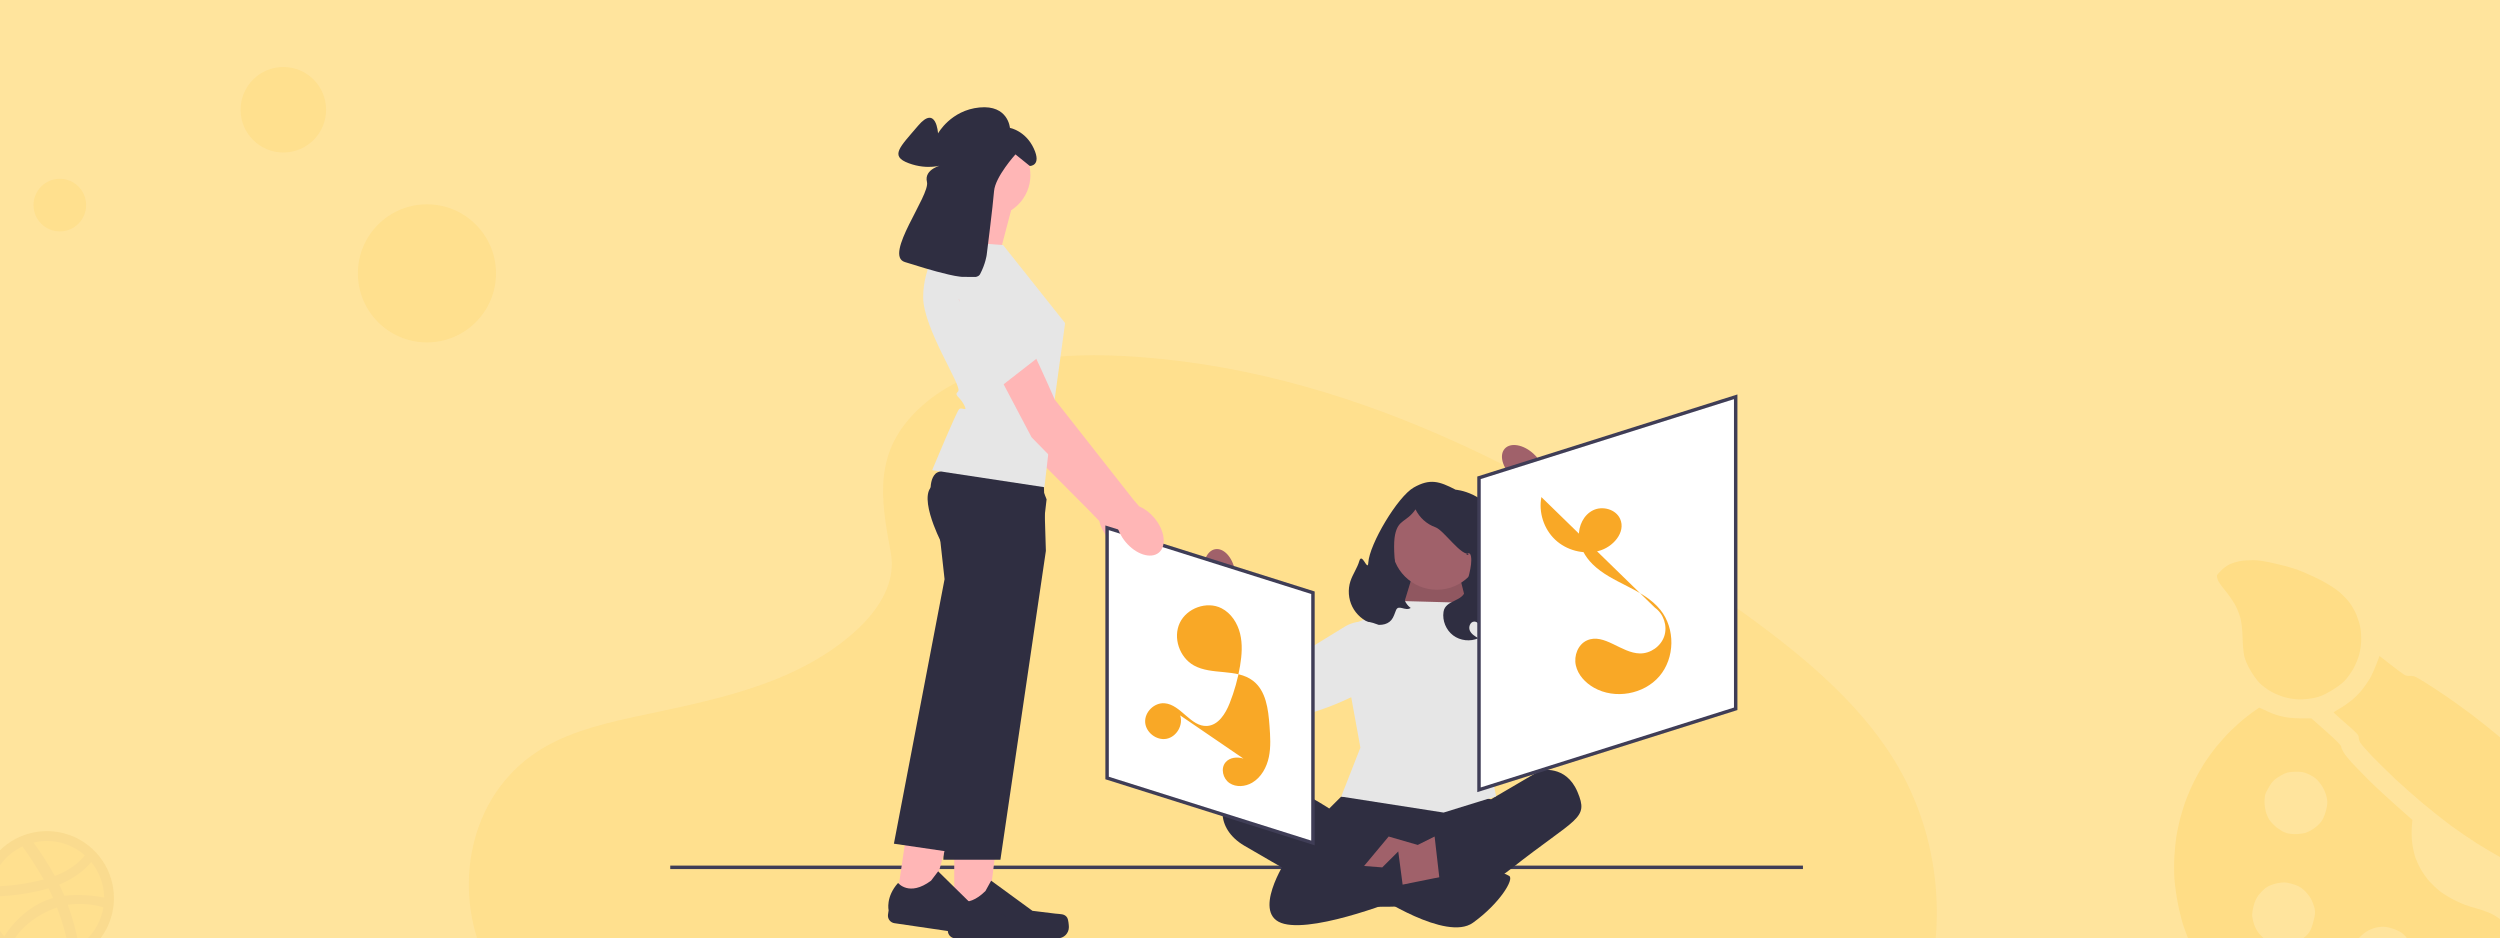 <svg width="373" height="140" viewBox="0 0 373 140" fill="none" xmlns="http://www.w3.org/2000/svg">
<rect x="0" y="0" width="373" height="140" fill="#808080" stroke="none"/>
<g clip-path="url(#clip0_4030_1829)">
<rect width="373" height="140" fill="#FFE49D"/>
<path opacity="0.1" d="M137.581 60.546C145.015 53.932 156.679 52.576 167.295 53.103C200.644 54.759 230.747 70.86 256.785 89.072C266.213 95.664 275.494 102.769 281.612 111.848C294.078 130.328 290.373 155.933 273.054 171.157C267.16 176.339 260.016 180.315 252.682 183.828C239.641 190.089 225.57 195.113 210.772 196.548C200.217 197.566 189.532 196.739 179.041 195.317C149.726 191.336 120.951 182.543 96.834 167.516C86.256 160.917 76.284 152.718 71.924 142.043C67.563 131.369 70.354 117.847 81.156 111.53C85.623 108.918 90.965 107.737 96.193 106.631C103.891 105 111.711 103.392 118.659 100.077C125.833 96.653 134.328 90.029 132.905 82.45C131.384 74.304 130.161 67.161 137.581 60.546Z" fill="#FFB800"/>
<path opacity="0.1" d="M63.7 51.087C69.389 51.087 74.001 46.475 74.001 40.785C74.001 35.096 69.389 30.485 63.7 30.485C58.011 30.485 53.399 35.096 53.399 40.785C53.399 46.475 58.011 51.087 63.7 51.087Z" fill="#FFB800"/>
<path opacity="0.1" d="M42.276 22.754C45.797 22.754 48.652 19.899 48.652 16.377C48.652 12.855 45.797 10 42.276 10C38.754 10 35.899 12.855 35.899 16.377C35.899 19.899 38.754 22.754 42.276 22.754Z" fill="#FFB800"/>
<path opacity="0.1" d="M8.924 34.526C11.091 34.526 12.848 32.769 12.848 30.602C12.848 28.435 11.091 26.678 8.924 26.678C6.757 26.678 5 28.435 5 30.602C5 32.769 6.757 34.526 8.924 34.526Z" fill="#FFB800"/>
<g opacity="0.09">
<path d="M6.99 124.666C8.836 124.667 10.64 125.215 12.175 126.241C13.71 127.267 14.905 128.725 15.611 130.43C16.317 132.136 16.502 134.013 16.142 135.823C15.781 137.634 14.892 139.297 13.587 140.602C12.281 141.907 10.618 142.796 8.808 143.156C6.997 143.516 5.121 143.331 3.415 142.625C1.71 141.919 0.252 140.723 -0.774 139.188C-1.8 137.654 -2.348 135.849 -2.348 134.003C-2.349 132.777 -2.108 131.562 -1.639 130.429C-1.17 129.295 -0.482 128.266 0.385 127.399C1.253 126.531 2.282 125.844 3.416 125.375C4.549 124.906 5.764 124.665 6.99 124.666Z" fill="#FFB800"/>
<path d="M6.989 144C5.012 143.998 3.079 143.409 1.437 142.309C-0.206 141.21 -1.486 139.647 -2.242 137.82C-2.997 135.993 -3.194 133.983 -2.807 132.044C-2.42 130.105 -1.467 128.324 -0.068 126.926C1.33 125.529 3.112 124.577 5.051 124.192C6.99 123.806 9 124.005 10.827 124.761C12.653 125.518 14.215 126.799 15.314 128.443C16.412 130.086 16.999 132.019 17 133.996C16.998 136.65 15.942 139.194 14.065 141.07C12.188 142.946 9.643 144 6.989 144ZM15.428 135.366C13.7 134.862 11.884 134.734 10.102 134.991C10.832 136.97 11.389 139.008 11.766 141.083C12.737 140.433 13.563 139.59 14.193 138.606C14.823 137.622 15.244 136.519 15.428 135.366ZM10.329 141.872C9.927 139.661 9.317 137.493 8.507 135.397C8.489 135.405 8.471 135.41 8.452 135.412C3.626 137.093 1.897 140.434 1.741 140.746C3.239 141.913 5.085 142.546 6.984 142.544C8.132 142.553 9.269 142.323 10.324 141.872H10.329ZM0.639 139.721C0.833 139.393 3.18 135.514 7.592 134.082C7.7 134.044 7.818 134.012 7.927 133.981C7.717 133.496 7.482 133.011 7.231 132.535C2.962 133.809 -1.184 133.754 -1.559 133.747C-1.559 133.833 -1.567 133.919 -1.567 134.004C-1.564 136.117 -0.779 138.154 0.639 139.721ZM-1.38 132.26C1.288 132.248 3.943 131.899 6.523 131.22C5.556 129.519 4.499 127.872 3.355 126.284C2.158 126.848 1.108 127.68 0.287 128.717C-0.535 129.753 -1.105 130.966 -1.38 132.26ZM4.987 125.706C6.159 127.299 7.226 128.967 8.178 130.7C11.22 129.559 12.502 127.837 12.66 127.619C11.097 126.231 9.079 125.465 6.989 125.468C6.314 125.473 5.643 125.555 4.987 125.711V125.706ZM13.606 128.607C13.426 128.851 11.994 130.688 8.835 131.978C9.03 132.385 9.226 132.799 9.405 133.214C9.468 133.362 9.53 133.511 9.594 133.652C12.44 133.291 15.264 133.87 15.546 133.925C15.525 131.983 14.84 130.106 13.606 128.606V128.607Z" fill="#C88400"/>
</g>
<g clip-path="url(#clip1_4030_1829)">
<path d="M170.303 81.835C171.484 80.839 171.171 78.53 169.603 76.678C168.917 75.867 168.104 75.278 167.308 74.956L166.393 73.901L154.576 59.122C154.576 59.122 148.033 44.42 146.101 42.832C144.169 41.243 141.896 42.07 141.896 42.07L140.123 44.26L151.173 64.788L162.482 76.149L164.009 77.737C164.194 78.575 164.64 79.473 165.326 80.284C166.894 82.137 169.122 82.831 170.303 81.835Z" fill="#FFB6B6"/>
<path d="M147.998 45.565L150.959 49.901L155.21 56.181L147.572 58.819L140.828 47.267L147.998 45.565Z" fill="#E6E6E6"/>
<path d="M269 129.151H100V129.665H269V129.151Z" fill="#3F3D56"/>
<path d="M219.643 93.401H206.169V88.834C206.169 81.488 212.144 75.523 219.504 75.523H219.643V93.401Z" fill="#2F2E41"/>
<path d="M209.172 91.01L211.405 83.713L217.134 83.427L219.643 93.401L209.172 91.01Z" fill="#A0616A"/>
<path opacity="0.1" d="M209.172 91.01L211.405 83.713L217.134 83.427L219.643 93.401L209.172 91.01Z" fill="black"/>
<path d="M214.385 87.989C218.106 87.989 221.122 84.978 221.122 81.264C221.122 77.55 218.106 74.539 214.385 74.539C210.664 74.539 207.648 77.55 207.648 81.264C207.648 84.978 210.664 87.989 214.385 87.989Z" fill="#A0616A"/>
<path d="M200.106 118.852L198.323 120.632C198.323 120.632 188.795 114.253 185.141 116.632C181.486 119.011 181.327 123.618 185.624 126.16C189.921 128.701 200.902 134.897 200.902 134.897C200.902 134.897 215.543 137.438 225.409 129.654C235.276 121.87 237.106 122.268 235.356 118.137C233.605 114.007 229.786 114.96 229.786 114.96L222.465 119.249L219.442 118.614L200.106 118.852Z" fill="#2F2E41"/>
<path d="M200.504 120.838L208.143 124.174L205.278 131.005L193.979 128.304" fill="#2F2E41"/>
<path d="M220.029 120.838L209.734 125.604L213.713 133.864L225.171 128.94" fill="#2F2E41"/>
<path d="M209.734 89.689L199.788 94.07L202.971 111.545L200.106 118.852L215.384 121.235L223.218 118.808L222.545 115.357L223.218 102.477L225.887 94.865L218.726 89.94L209.734 89.689Z" fill="#E6E6E6"/>
<path d="M207.188 124.809L212.121 126.239L209.734 132.077L203.209 129.575L207.188 124.809Z" fill="#A0616A"/>
<path d="M214.044 124.809L207.983 127.828V132.438L214.827 131.64L214.044 124.809Z" fill="#A0616A"/>
<path d="M205.278 133.546C205.278 133.546 215.781 140.536 219.76 137.677C223.738 134.817 225.966 131.164 225.171 130.687C224.375 130.21 221.988 129.416 221.988 129.416L208.62 132.117L205.278 133.546Z" fill="#2F2E41"/>
<path d="M191.91 128.304C191.91 128.304 186.499 136.565 191.592 137.836C196.684 139.106 209.518 133.864 209.518 133.864L208.62 127.033L206.233 129.416L191.91 128.304Z" fill="#2F2E41"/>
<path d="M225.633 71.127C224.144 69.753 223.647 67.873 224.523 66.928C225.399 65.982 227.316 66.329 228.805 67.704C229.407 68.245 229.871 68.921 230.157 69.678L236.391 75.577L233.555 78.438L227.711 72.319C226.933 72.093 226.22 71.684 225.633 71.127Z" fill="#A0616A"/>
<path d="M223.937 89.419L235.217 83.925L229.382 73.907L231.208 70.203C231.208 70.203 245.408 78.105 243.995 83.854C242.582 89.604 228.498 100.166 223.999 98.477C222.634 97.965 221.843 97.05 221.403 96.024C220.33 93.52 221.485 90.614 223.937 89.419Z" fill="#E6E6E6"/>
<path d="M201.487 86.704C201.83 85.664 202.506 84.754 202.809 83.701C203.211 82.304 204.067 85.404 204.15 83.953C204.309 81.194 208.526 74.098 210.934 72.735C213.342 71.372 214.725 71.783 217.178 73.063C217.178 73.063 218.369 73.138 219.852 73.869C221.334 74.6 222.668 75.77 223.245 77.316C223.702 78.542 223.651 79.889 223.804 81.188C224.23 84.808 226.262 88.25 225.826 91.868C225.69 92.997 225.26 94.164 224.335 94.828C223.411 95.492 221.917 95.42 221.308 94.459C221.101 94.131 221.013 93.742 220.835 93.397C220.657 93.052 220.335 92.73 219.947 92.741C219.363 92.757 219.065 93.54 219.296 94.076C219.526 94.612 220.067 94.935 220.575 95.223C219.365 95.766 217.864 95.597 216.806 94.798C215.747 93.999 215.176 92.603 215.371 91.293C215.645 89.446 218.34 89.828 218.657 87.989C218.888 86.65 219.7 84.409 219.479 83.068C219.258 81.727 218.196 83.351 219.314 82.576C218.084 83.168 215.452 79.118 214.164 78.664C212.876 78.21 211.784 77.228 211.198 75.996C209.832 77.973 208.63 77.436 208.141 79.788C207.652 82.139 208.464 89.392 210.479 90.705C209.672 91.254 208.67 90.129 208.291 91.027C208.077 91.536 207.938 92.092 207.582 92.515C206.903 93.322 205.649 93.371 204.649 93.032C203.409 92.611 202.349 91.687 201.764 90.517C201.18 89.347 201.078 87.946 201.487 86.704Z" fill="#2F2E41"/>
<path d="M184.254 85.128C183.89 83.138 182.566 81.712 181.297 81.943C180.028 82.175 179.295 83.976 179.659 85.967C179.794 86.764 180.118 87.518 180.604 88.165L182.254 96.58L186.193 95.723L184.149 87.518C184.375 86.741 184.411 85.922 184.254 85.128Z" fill="#A0616A"/>
<path d="M200.635 93.501L189.943 100.063L184.597 89.778L180.485 89.332C180.485 89.332 179.559 105.534 185.18 107.424C190.8 109.314 207.281 103.103 208.263 98.407C208.561 96.982 208.211 95.825 207.579 94.905C206.036 92.658 202.96 92.075 200.635 93.501Z" fill="#E6E6E6"/>
<path d="M258.966 105.752L220.667 117.836V71.286L258.966 59.203V105.752Z" fill="white"/>
<path d="M220.41 118.187V71.098L259.223 58.852V105.941L220.41 118.187ZM220.925 71.475V117.485L258.708 105.564V59.554L220.925 71.475Z" fill="#3F3D56"/>
<path d="M165.178 116.079L195.893 125.769V88.438L165.178 78.747V116.079Z" fill="white"/>
<path d="M196.15 126.12L195.815 126.014L164.921 116.267V78.396L165.256 78.502L196.15 88.249V126.12ZM165.436 115.89L195.635 125.418V88.626L165.436 79.099V115.89Z" fill="#3F3D56"/>
<path d="M229.976 74.163C229.538 76.441 230.337 78.917 232.023 80.512C233.709 82.107 236.23 82.769 238.484 82.21C240.625 81.68 242.627 79.421 241.721 77.413C241.075 75.982 239.106 75.44 237.693 76.129C236.28 76.817 235.494 78.471 235.575 80.039C235.657 81.606 236.493 83.064 237.607 84.171C240.515 87.058 245.173 87.806 247.736 91.003C249.974 93.794 249.906 98.175 247.581 100.895C245.256 103.615 240.933 104.372 237.819 102.605C236.536 101.877 235.431 100.708 235.113 99.27C234.794 97.831 235.436 96.143 236.785 95.544C239.328 94.414 241.889 97.449 244.673 97.494C246.268 97.519 247.816 96.418 248.313 94.906C248.811 93.394 248.217 91.591 246.917 90.668" fill="#F9A826"/>
<path d="M176.079 106.733C176.571 108.175 175.551 109.935 174.052 110.227C172.554 110.519 170.946 109.272 170.858 107.751C170.771 106.229 172.225 104.807 173.747 104.926C176.2 105.117 177.648 108.468 180.102 108.311C181.782 108.204 182.843 106.489 183.463 104.927C184.177 103.129 184.699 101.255 185.017 99.347C185.283 97.755 185.405 96.107 185.022 94.54C184.638 92.972 183.688 91.484 182.248 90.751C180.06 89.639 177.065 90.724 176.02 92.942C174.976 95.16 175.982 98.091 178.127 99.284C180.809 100.775 184.504 99.701 186.941 101.566C188.894 103.06 189.23 105.816 189.408 108.266C189.522 109.829 189.634 111.416 189.314 112.95C188.993 114.483 188.177 115.985 186.823 116.778C185.798 117.378 184.429 117.497 183.442 116.835C182.455 116.174 182.085 114.642 182.852 113.736C183.48 112.994 184.624 112.875 185.543 113.194C186.463 113.513 187.211 114.181 187.933 114.832" fill="#F9A826"/>
<path d="M151.005 30.812L148.86 38.974L140.684 37.368C140.684 37.368 143.901 31.481 143.096 28.805L151.005 30.812Z" fill="#FFB6B6"/>
<path d="M142.373 137.054L147.297 137.053L149.639 118.095L142.372 118.096L142.373 137.054Z" fill="#FFB6B6"/>
<path d="M159.243 136.942C159.396 137.2 159.477 138.032 159.477 138.332C159.477 139.253 158.729 140 157.806 140H142.558C141.928 140 141.417 139.49 141.417 138.862V138.228C141.417 138.228 140.663 136.324 142.216 133.976C142.216 133.976 144.146 135.814 147.031 132.935L147.881 131.397L154.038 135.892L157.45 136.311C158.197 136.403 158.859 136.297 159.243 136.942Z" fill="#2F2E41"/>
<path d="M156.045 82.189L149.26 128.276H140.748L141.88 101.968L142.475 88.135L140.748 81.551C140.748 81.551 139.96 80.088 139.296 78.314C138.549 76.311 137.958 73.911 138.835 72.773C139.157 72.353 139.996 72.043 141.137 71.812C141.833 71.67 142.644 71.559 143.52 71.473C148.554 70.976 155.714 71.286 155.714 71.286L155.896 77.283L155.997 80.631L156.045 82.189Z" fill="#2F2E41"/>
<path d="M133.7 134.8L138.571 135.514L143.651 117.098L136.461 116.043L133.7 134.8Z" fill="#FFB6B6"/>
<path d="M150.406 137.139C150.52 137.416 150.479 138.251 150.436 138.548C150.301 139.459 149.452 140.09 148.539 139.955L133.453 137.741C132.83 137.65 132.399 137.072 132.491 136.45L132.583 135.823C132.583 135.823 132.114 133.829 133.993 131.732C133.993 131.732 135.635 133.831 138.908 131.401L139.973 130.003L145.41 135.344L148.725 136.254C149.45 136.453 150.12 136.445 150.406 137.139Z" fill="#2F2E41"/>
<path d="M156.152 74.503L155.221 82.503L150.146 99.361L141.792 127.115L133.371 125.88L140.929 86.417L140.18 79.651C140.18 79.651 139.937 78.978 139.657 77.993C139.103 76.045 138.407 72.873 139.172 71.254C139.276 71.034 139.405 70.844 139.566 70.689C139.867 70.398 140.478 70.221 141.298 70.127C144.723 69.74 151.777 70.846 154.916 71.388L156.152 74.503Z" fill="#2F2E41"/>
<path d="M149.664 36.565L158.913 48.206L157.253 60.342L155.83 72.692L139.075 70.149C139.075 70.149 142.694 61.452 143.096 61.051C143.498 60.649 144.508 61.641 143.802 60.342C143.096 59.044 142.292 59.044 142.962 58.375C143.632 57.706 137.735 49.009 137.735 44.326C137.735 39.643 140.55 35.896 140.55 35.896L149.664 36.565Z" fill="#E6E6E6"/>
<path d="M147.506 32.353C150.947 32.353 153.737 29.569 153.737 26.134C153.737 22.699 150.947 19.914 147.506 19.914C144.065 19.914 141.276 22.699 141.276 26.134C141.276 29.569 144.065 32.353 147.506 32.353Z" fill="#FFB6B6"/>
<path d="M147.215 38.025C147.215 38.025 148.148 30.661 148.313 28.52C148.478 26.378 151.506 23.035 151.506 23.035L153.651 24.765C153.651 24.765 155.466 24.765 154.229 22.129C152.991 19.493 150.681 19.081 150.681 19.081C150.681 19.081 150.433 15.622 146.143 16.034C141.852 16.446 139.954 19.905 139.954 19.905C139.954 19.905 139.707 15.54 136.984 18.752C134.261 21.964 132.693 23.282 135.581 24.353C138.469 25.423 140.614 24.6 140.614 24.6C140.614 24.6 137.809 25.176 138.304 27.153C138.799 29.13 131.786 38.107 135.004 39.096C138.222 40.084 145.4 42.472 146.225 40.908C147.05 39.343 147.215 38.025 147.215 38.025Z" fill="#2F2E41"/>
<path d="M172.899 82.452C174.088 81.466 173.794 79.154 172.241 77.289C171.562 76.472 170.754 75.877 169.961 75.547L169.055 74.486L157.363 59.608C157.363 59.608 150.943 44.852 149.024 43.248C147.106 41.643 144.827 42.451 144.827 42.451L143.035 44.626L153.912 65.245L165.125 76.7L166.639 78.302C166.817 79.141 167.255 80.043 167.935 80.859C169.487 82.725 171.709 83.438 172.899 82.452Z" fill="#FFB6B6"/>
<path d="M142.356 41.307C142.356 41.307 145.218 56.134 148.475 58.319L154.966 53.268C154.966 53.268 155.534 53.243 154.477 52.051C153.42 50.859 153.69 48.3 153.69 48.3C153.69 48.3 154.166 48.914 153.131 48.062C152.096 47.209 153.059 41.344 153.059 41.344L142.356 41.307Z" fill="#E6E6E6"/>
</g>
<path fill-rule="evenodd" clip-rule="evenodd" d="M330.767 85.853C330.789 85.768 331.074 85.437 331.401 85.117C331.717 84.779 332.278 84.371 332.655 84.201C333.018 84.026 333.692 83.815 334.12 83.733C334.552 83.638 335.456 83.579 336.12 83.575C337.037 83.58 337.888 83.717 339.73 84.15C341.473 84.557 342.585 84.9 343.762 85.397C344.655 85.772 346.006 86.405 346.764 86.835C347.526 87.25 348.538 87.913 349.004 88.31C349.473 88.692 350.156 89.403 350.515 89.862C350.87 90.334 351.353 91.173 351.58 91.731C351.807 92.29 352.068 93.114 352.148 93.543C352.239 93.99 352.309 94.854 352.295 95.469C352.295 96.087 352.151 97.075 351.996 97.652C351.834 98.257 351.458 99.152 351.13 99.758C350.796 100.333 350.235 101.133 349.858 101.53C349.473 101.955 348.59 102.608 347.753 103.093C346.662 103.736 346.036 103.991 345.134 104.157C344.483 104.284 343.511 104.371 342.975 104.348C342.435 104.339 341.524 104.2 340.948 104.046C340.344 103.884 339.447 103.523 338.846 103.181C338.269 102.861 337.503 102.293 337.149 101.927C336.792 101.575 336.165 100.713 335.764 100.017C335.308 99.246 334.949 98.395 334.822 97.803C334.722 97.278 334.615 96.103 334.592 95.176C334.583 94.253 334.45 93.01 334.316 92.386C334.168 91.758 333.793 90.798 333.447 90.177C333.108 89.588 332.434 88.623 331.943 88.039C331.452 87.454 330.973 86.768 330.883 86.487C330.803 86.224 330.744 85.937 330.767 85.853V85.853ZM348.177 106.285C348.188 106.243 348.602 105.991 349.101 105.703C349.596 105.428 350.375 104.882 350.836 104.508C351.298 104.134 351.977 103.455 352.355 102.999C352.737 102.528 353.298 101.727 353.599 101.22C353.891 100.694 354.345 99.73 355.023 97.874L356.955 99.373C358.675 100.709 358.933 100.868 359.346 100.843C359.608 100.823 359.964 100.843 360.16 100.896C360.357 100.948 361.143 101.385 361.929 101.882C362.714 102.379 364.123 103.3 365.065 103.945C366.006 104.589 367.658 105.786 368.723 106.585C369.789 107.383 371.526 108.769 372.573 109.638C373.616 110.521 375.124 111.861 375.915 112.616C376.707 113.371 378.09 114.783 378.994 115.734C379.895 116.7 381.238 118.206 381.987 119.116C382.723 120.023 383.831 121.451 384.452 122.281C385.055 123.122 386.021 124.573 386.601 125.498C387.163 126.433 387.86 127.766 388.141 128.46C388.422 129.154 388.724 130.216 388.971 131.881L388.554 132.313C388.328 132.539 387.953 132.816 387.718 132.904C387.484 132.992 386.893 133.06 386.4 133.048C385.888 133.047 384.798 132.845 383.857 132.593C382.944 132.349 381.6 131.913 380.878 131.629C380.142 131.341 378.667 130.72 377.596 130.222C376.522 129.738 374.707 128.814 373.55 128.187C372.396 127.546 370.587 126.488 369.519 125.809C368.466 125.135 366.708 123.939 365.639 123.155C364.573 122.356 362.697 120.873 361.48 119.853C360.262 118.833 358.4 117.187 357.341 116.194C356.286 115.187 354.759 113.692 353.945 112.855C353.134 112.004 352.348 111.114 352.18 110.843C352.022 110.589 351.912 110.213 351.923 110.005C351.946 109.694 351.641 109.371 350.067 107.998C349.027 107.101 348.18 106.331 348.177 106.285ZM325.292 122.076C325.525 121.203 325.94 119.881 326.228 119.143C326.498 118.416 327.023 117.244 327.374 116.553C327.71 115.859 328.365 114.707 328.811 113.996C329.258 113.286 330.096 112.123 330.68 111.404C331.264 110.685 332.25 109.592 332.882 108.976C333.513 108.361 334.485 107.49 335.053 107.053C335.608 106.614 336.287 106.101 337.076 105.574L338.322 106.149C339.165 106.541 339.955 106.798 340.841 106.975C341.554 107.121 342.731 107.225 344.852 107.174L347.08 109.144C348.456 110.358 349.295 111.216 349.299 111.369C349.29 111.517 349.466 111.926 349.685 112.287C349.905 112.647 350.461 113.325 350.905 113.805C351.362 114.29 352.492 115.468 353.442 116.417C354.392 117.365 356.236 119.081 359.927 122.334L359.835 123.516C359.796 124.17 359.818 125.156 359.893 125.719C359.953 126.279 360.133 127.127 360.272 127.617C360.402 128.089 360.792 128.993 361.127 129.596C361.463 130.199 362.072 131.071 362.491 131.531C362.91 131.99 363.632 132.666 364.12 133.038C364.607 133.41 365.606 134.01 366.365 134.379C367.239 134.825 368.266 135.205 369.306 135.484C370.163 135.714 371.288 136.121 371.806 136.38C372.324 136.64 373.087 137.161 373.511 137.546C373.959 137.953 374.567 138.719 374.916 139.326C375.29 139.954 375.648 140.865 375.802 141.525C375.94 142.135 376.047 143.084 376.024 143.621C376.014 144.162 375.909 144.948 375.796 145.371C375.683 145.793 375.384 146.513 375.144 146.961C374.899 147.424 374.393 148.133 374.026 148.548C373.641 148.973 372.916 149.714 372.41 150.197C371.89 150.676 371.013 151.422 370.458 151.862C369.907 152.288 368.864 153.034 368.136 153.503C367.408 153.972 366.083 154.703 365.191 155.113C364.294 155.536 362.827 156.124 361.915 156.438C361.006 156.737 359.436 157.147 358.434 157.346C357.432 157.545 355.993 157.748 355.223 157.813C354.47 157.868 353.168 157.896 352.342 157.886C351.521 157.862 350.104 157.754 349.217 157.637C348.316 157.517 346.66 157.179 345.536 156.877C344.413 156.576 342.81 156.041 341.983 155.699C341.142 155.353 339.771 154.684 338.946 154.221C338.121 153.759 336.963 153.026 336.367 152.61C335.771 152.194 334.803 151.421 334.191 150.895C333.593 150.373 332.625 149.435 332.044 148.796C331.472 148.175 330.591 147.139 330.104 146.481C329.615 145.837 328.824 144.629 328.337 143.804C327.854 142.966 327.209 141.722 326.886 141.017C326.577 140.315 326.09 139.098 325.832 138.32C325.56 137.538 325.167 135.969 324.943 134.838C324.723 133.693 324.487 132.045 324.425 131.153C324.363 130.261 324.365 128.738 324.417 127.756C324.483 126.778 324.612 125.455 324.708 124.816C324.804 124.178 325.075 122.938 325.295 122.062L325.292 122.076ZM338.052 121.089C338.169 121.498 338.424 122.064 338.616 122.357C338.823 122.654 339.27 123.121 339.6 123.405C339.948 123.68 340.485 124.035 340.825 124.171C341.214 124.351 341.762 124.437 342.376 124.451C342.888 124.452 343.588 124.368 343.928 124.278C344.258 124.171 344.813 123.897 345.163 123.659C345.509 123.434 346.004 122.994 346.252 122.683C346.574 122.271 346.786 121.815 347.019 121.002C347.272 120.059 347.298 119.735 347.149 119C347.065 118.525 346.757 117.764 346.469 117.324C346.198 116.875 345.742 116.33 345.466 116.12C345.195 115.897 344.633 115.58 344.226 115.411C343.641 115.179 343.236 115.115 342.34 115.147C341.369 115.173 341.057 115.271 340.201 115.766C339.364 116.251 339.102 116.497 338.631 117.246C338.315 117.75 338.019 118.349 337.958 118.575C337.912 118.804 337.868 119.305 337.858 119.679C337.862 120.058 337.95 120.685 338.052 121.089ZM336.327 137.979C336.472 138.395 336.787 138.962 337.025 139.252C337.277 139.546 337.694 139.959 337.969 140.169C338.292 140.421 338.842 140.674 339.516 140.855C340.359 141.081 340.743 141.108 341.437 140.992C341.915 140.894 342.65 140.623 343.077 140.376C343.491 140.125 344.049 139.671 344.326 139.368C344.701 138.925 344.873 138.564 345.145 137.55C345.416 136.536 345.462 136.141 345.345 135.567C345.27 135.17 345.014 134.497 344.771 134.055C344.525 133.627 344.023 133.025 343.655 132.715C343.126 132.271 342.738 132.092 341.927 131.859C341.014 131.615 340.718 131.596 339.797 131.772C339.096 131.916 338.506 132.15 338.081 132.444C337.724 132.71 337.225 133.225 336.95 133.574C336.632 134.032 336.387 134.554 336.231 135.192C336.088 135.727 335.998 136.397 336.025 136.691C336.052 136.984 336.183 137.563 336.327 137.979ZM351.145 144.544C351.296 144.992 351.631 145.595 351.908 145.91C352.171 146.222 352.709 146.684 353.097 146.923C353.62 147.275 354.044 147.433 354.737 147.544C355.282 147.645 356.006 147.642 356.47 147.54C356.912 147.463 357.573 147.187 357.951 146.956C358.319 146.708 358.838 146.289 359.097 145.996C359.399 145.655 359.676 145.125 359.903 144.447C360.167 143.688 360.239 143.194 360.211 142.568C360.173 141.924 360.012 141.458 359.539 140.637C359.097 139.87 358.716 139.436 358.27 139.136C357.914 138.889 357.196 138.591 356.648 138.445C355.862 138.234 355.474 138.22 354.717 138.349C354.115 138.46 353.49 138.715 352.976 139.06C352.537 139.35 351.97 139.892 351.71 140.245C351.438 140.64 351.152 141.257 351.042 141.725C350.921 142.176 350.839 142.818 350.855 143.154C350.87 143.49 350.99 144.11 351.145 144.544Z" fill="#FFB800" fill-opacity="0.15"/>
</g>
<defs>
<clipPath id="clip0_4030_1829">
<rect width="373" height="140" fill="white"/>
</clipPath>
<clipPath id="clip1_4030_1829">
<rect width="169" height="124" fill="white" transform="translate(100 16)"/>
</clipPath>
</defs>
</svg>
